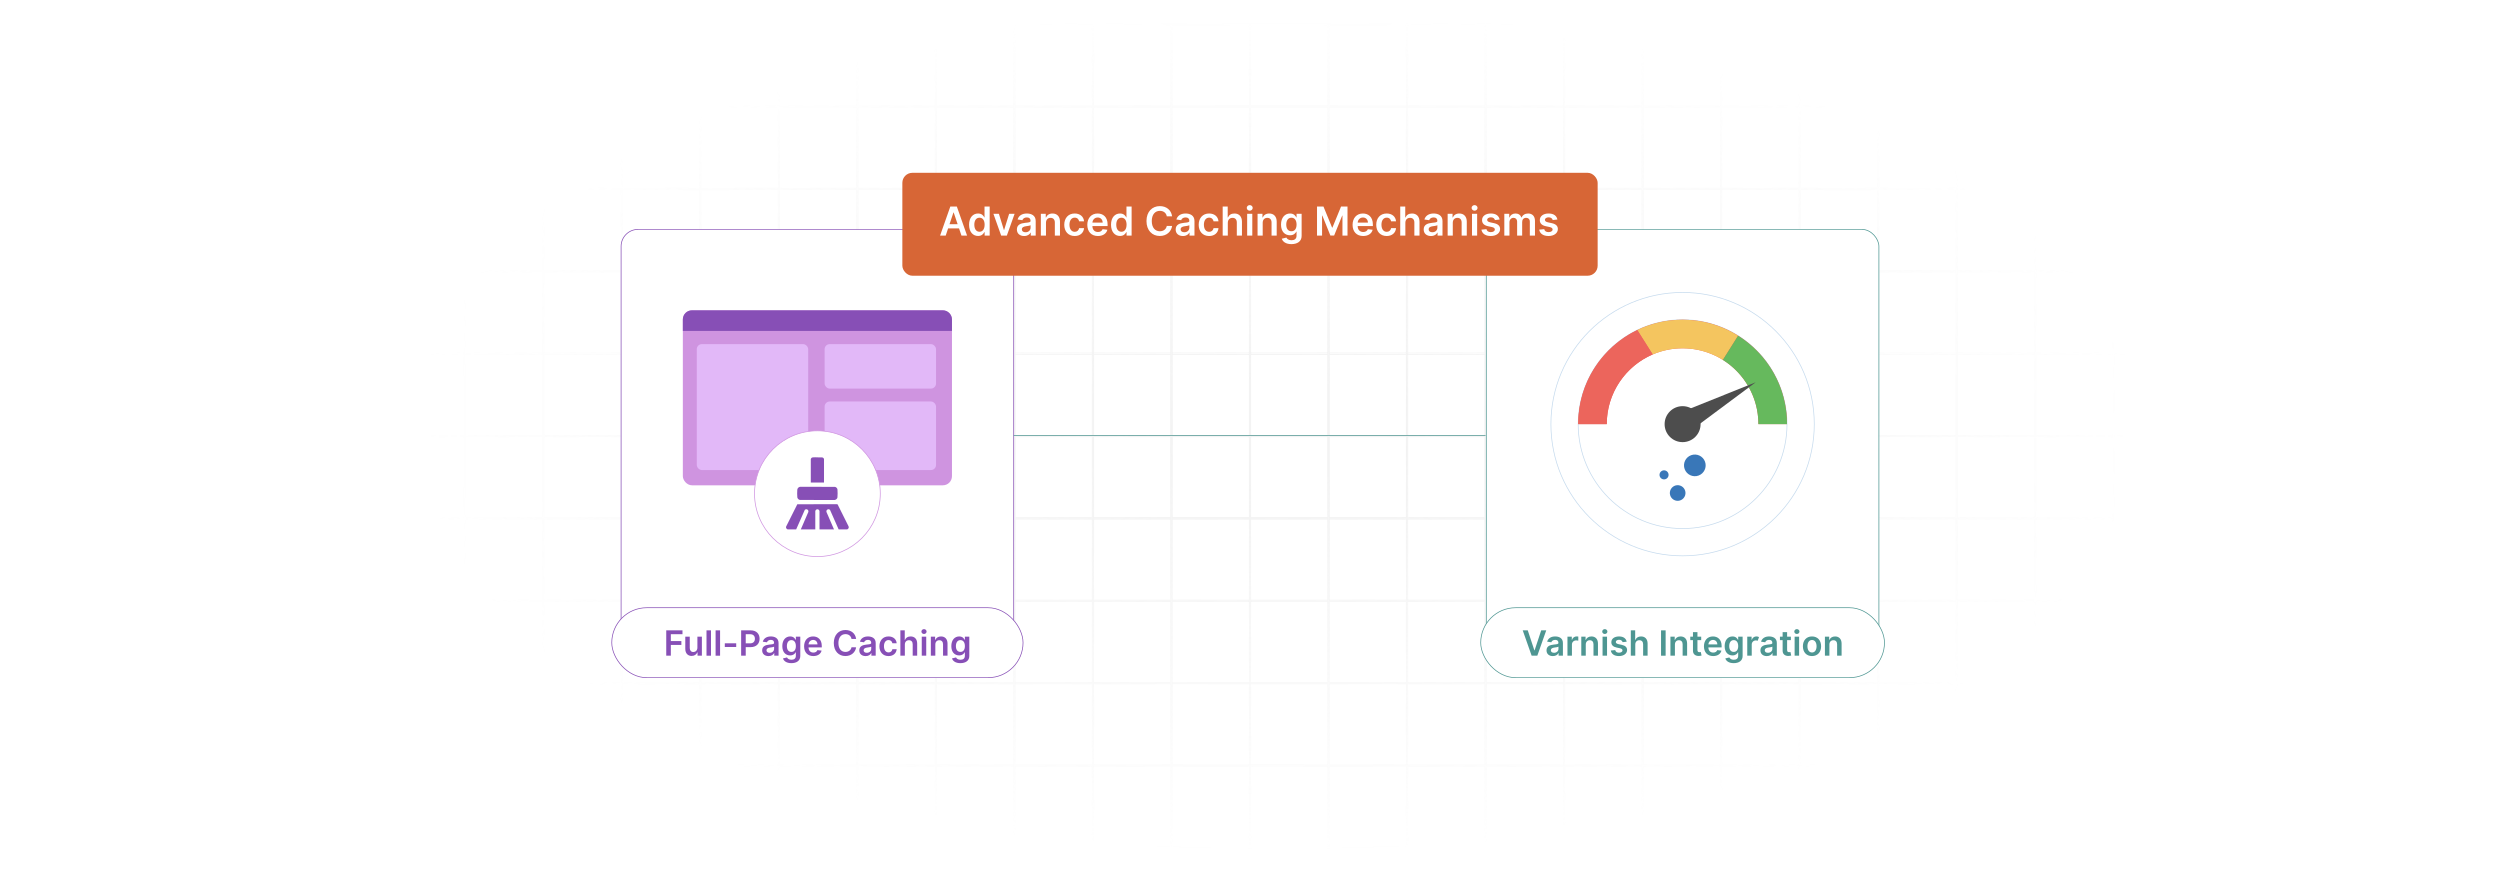 <?xml version="1.0" encoding="UTF-8"?>
<svg id="Layer_1" data-name="Layer 1" xmlns="http://www.w3.org/2000/svg" xmlns:xlink="http://www.w3.org/1999/xlink" viewBox="0 0 860 300">
  <defs>
    <filter id="luminosity-invert" x="39.647" y="-.272" width="782.115" height="300.272" color-interpolation-filters="sRGB" filterUnits="userSpaceOnUse">
      <feColorMatrix result="cm" values="-1 0 0 0 1 0 -1 0 0 1 0 0 -1 0 1 0 0 0 1 0"/>
    </filter>
    <radialGradient id="radial-gradient" cx="439.235" cy="148.479" fx="439.235" fy="148.479" r="298.487" gradientTransform="translate(0 74.962) scale(1 .495)" gradientUnits="userSpaceOnUse">
      <stop offset=".123" stop-color="#000" stop-opacity=".95"/>
      <stop offset="1" stop-color="#000" stop-opacity="0"/>
    </radialGradient>
    <mask id="mask" x="39.647" y="-.272" width="782.115" height="300.272" maskUnits="userSpaceOnUse">
      <g filter="url(#luminosity-invert)">
        <rect x="39.647" y="-.272" width="782.115" height="300.272" fill="url(#radial-gradient)"/>
      </g>
    </mask>
  </defs>
  <rect y="0" width="860" height="300" fill="#fff"/>
  <g mask="url(#mask)">
    <g opacity=".4">
      <path d="M808.41,291.922H51.59V8.078h756.819v283.845ZM52.09,291.422h755.819V8.578H52.09v282.845Z" fill="#e6e6e6" stroke="#d6d6d6" stroke-miterlimit="10" stroke-width=".25"/>
      <rect x="51.84" y="36.413" width="756.319" height=".5" fill="#e6e6e6" stroke="#d6d6d6" stroke-miterlimit="10" stroke-width=".25"/>
      <rect x="51.84" y="64.747" width="756.319" height=".5" fill="#e6e6e6" stroke="#d6d6d6" stroke-miterlimit="10" stroke-width=".25"/>
      <rect x="51.84" y="93.082" width="756.319" height=".5" fill="#e6e6e6" stroke="#d6d6d6" stroke-miterlimit="10" stroke-width=".25"/>
      <rect x="51.84" y="121.415" width="756.319" height=".5" fill="none" stroke="#d6d6d6" stroke-miterlimit="10" stroke-width=".25"/>
      <rect x="51.84" y="149.75" width="756.319" height=".5" fill="#e6e6e6" stroke="#d6d6d6" stroke-miterlimit="10" stroke-width=".25"/>
      <rect x="51.84" y="178.084" width="756.319" height=".5" fill="#e6e6e6" stroke="#d6d6d6" stroke-miterlimit="10" stroke-width=".25"/>
      <rect x="51.84" y="206.418" width="756.319" height=".5" fill="#e6e6e6" stroke="#d6d6d6" stroke-miterlimit="10" stroke-width=".25"/>
      <rect x="51.84" y="234.753" width="756.319" height=".5" fill="#e6e6e6" stroke="#d6d6d6" stroke-miterlimit="10" stroke-width=".25"/>
      <rect x="51.84" y="263.087" width="756.319" height=".5" fill="#e6e6e6" stroke="#d6d6d6" stroke-miterlimit="10" stroke-width=".25"/>
      <rect x="780.898" y="8.328" width=".5" height="283.345" fill="#e6e6e6" stroke="#d6d6d6" stroke-miterlimit="10" stroke-width=".25"/>
      <rect x="753.887" y="8.328" width=".5" height="283.345" fill="#e6e6e6" stroke="#d6d6d6" stroke-miterlimit="10" stroke-width=".25"/>
      <rect x="726.875" y="8.328" width=".5" height="283.345" fill="#e6e6e6" stroke="#d6d6d6" stroke-miterlimit="10" stroke-width=".25"/>
      <rect x="699.864" y="8.328" width=".5" height="283.345" fill="#e6e6e6" stroke="#d6d6d6" stroke-miterlimit="10" stroke-width=".25"/>
      <rect x="672.852" y="8.328" width=".5" height="283.345" fill="#e6e6e6" stroke="#d6d6d6" stroke-miterlimit="10" stroke-width=".25"/>
      <rect x="645.841" y="8.328" width=".5" height="283.345" fill="#e6e6e6" stroke="#d6d6d6" stroke-miterlimit="10" stroke-width=".25"/>
      <rect x="618.83" y="8.328" width=".5" height="283.345" fill="#e6e6e6" stroke="#d6d6d6" stroke-miterlimit="10" stroke-width=".25"/>
      <rect x="591.818" y="8.328" width=".5" height="283.345" fill="#e6e6e6" stroke="#d6d6d6" stroke-miterlimit="10" stroke-width=".25"/>
      <rect x="564.807" y="8.328" width=".5" height="283.345" fill="#e6e6e6" stroke="#d6d6d6" stroke-miterlimit="10" stroke-width=".25"/>
      <rect x="537.795" y="8.328" width=".5" height="283.345" fill="#e6e6e6" stroke="#d6d6d6" stroke-miterlimit="10" stroke-width=".25"/>
      <rect x="510.784" y="8.328" width=".5" height="283.345" fill="#e6e6e6" stroke="#d6d6d6" stroke-miterlimit="10" stroke-width=".25"/>
      <rect x="483.772" y="8.328" width=".5" height="283.345" fill="#e6e6e6" stroke="#d6d6d6" stroke-miterlimit="10" stroke-width=".25"/>
      <rect x="456.761" y="8.328" width=".5" height="283.345" fill="#e6e6e6" stroke="#d6d6d6" stroke-miterlimit="10" stroke-width=".25"/>
      <rect x="429.75" y="8.328" width=".5" height="283.345" fill="#e6e6e6" stroke="#d6d6d6" stroke-miterlimit="10" stroke-width=".25"/>
      <rect x="402.738" y="8.328" width=".5" height="283.345" fill="#e6e6e6" stroke="#d6d6d6" stroke-miterlimit="10" stroke-width=".25"/>
      <rect x="375.727" y="8.328" width=".5" height="283.345" fill="#e6e6e6" stroke="#d6d6d6" stroke-miterlimit="10" stroke-width=".25"/>
      <rect x="348.716" y="8.328" width=".5" height="283.345" fill="#e6e6e6" stroke="#d6d6d6" stroke-miterlimit="10" stroke-width=".25"/>
      <rect x="321.704" y="8.328" width=".5" height="283.345" fill="#e6e6e6" stroke="#d6d6d6" stroke-miterlimit="10" stroke-width=".25"/>
      <rect x="294.693" y="8.328" width=".5" height="283.345" fill="#e6e6e6" stroke="#d6d6d6" stroke-miterlimit="10" stroke-width=".25"/>
      <rect x="267.682" y="8.328" width=".5" height="283.345" fill="#e6e6e6" stroke="#d6d6d6" stroke-miterlimit="10" stroke-width=".25"/>
      <rect x="240.67" y="8.328" width=".5" height="283.345" fill="#e6e6e6" stroke="#d6d6d6" stroke-miterlimit="10" stroke-width=".25"/>
      <rect x="213.659" y="8.328" width=".5" height="283.345" fill="#e6e6e6" stroke="#d6d6d6" stroke-miterlimit="10" stroke-width=".25"/>
      <rect x="186.648" y="8.328" width=".5" height="283.345" fill="#e6e6e6" stroke="#d6d6d6" stroke-miterlimit="10" stroke-width=".25"/>
      <rect x="159.636" y="8.328" width=".5" height="283.345" fill="#e6e6e6" stroke="#d6d6d6" stroke-miterlimit="10" stroke-width=".25"/>
      <rect x="132.625" y="8.328" width=".5" height="283.345" fill="#e6e6e6" stroke="#d6d6d6" stroke-miterlimit="10" stroke-width=".25"/>
      <rect x="105.613" y="8.328" width=".5" height="283.345" fill="#e6e6e6" stroke="#d6d6d6" stroke-miterlimit="10" stroke-width=".25"/>
      <rect x="78.602" y="8.328" width=".5" height="283.345" fill="#e6e6e6" stroke="#d6d6d6" stroke-miterlimit="10" stroke-width=".25"/>
    </g>
  </g>
  <g>
    <rect x="213.659" y="78.914" width="135.057" height="142.172" rx="5.838" ry="5.838" fill="#fff" stroke="#874fb6" stroke-miterlimit="10" stroke-width=".25"/>
    <g>
      <rect x="210.449" y="209.056" width="141.477" height="24.06" rx="12.03" ry="12.03" fill="#fff" stroke="#874fb6" stroke-miterlimit="10" stroke-width=".25"/>
      <g>
        <path d="M229.188,216.841h5.585v1.324h-4.006v2.366h3.623v1.324h-3.623v3.704h-1.58v-8.719Z" fill="#874fb6"/>
        <path d="M239.905,219.02h1.542v6.539h-1.495v-1.162h-.068c-.298.731-.988,1.247-1.967,1.247-1.286,0-2.18-.89-2.18-2.461v-4.163h1.541v3.925c0,.83.494,1.353,1.234,1.353.681,0,1.392-.493,1.392-1.489v-3.789Z" fill="#874fb6"/>
        <path d="M244.579,225.56h-1.541v-8.719h1.541v8.719Z" fill="#874fb6"/>
        <path d="M247.707,225.56h-1.541v-8.719h1.541v8.719Z" fill="#874fb6"/>
        <path d="M253.257,222.562h-3.925v-1.269h3.925v1.269Z" fill="#874fb6"/>
        <path d="M254.952,216.841h3.269c2.005,0,3.074,1.222,3.074,2.886,0,1.678-1.081,2.887-3.095,2.887h-1.669v2.946h-1.58v-8.719ZM257.988,221.315c1.175,0,1.698-.659,1.698-1.588,0-.928-.523-1.566-1.707-1.566h-1.447v3.154h1.456Z" fill="#874fb6"/>
        <path d="M262.184,223.725c0-1.473,1.213-1.852,2.482-1.988,1.154-.123,1.618-.144,1.618-.588v-.025c0-.643-.392-1.008-1.107-1.008-.753,0-1.188.383-1.341.83l-1.439-.205c.34-1.191,1.397-1.805,2.772-1.805,1.247,0,2.656.519,2.656,2.248v4.376h-1.481v-.898h-.051c-.281.55-.894,1.03-1.92,1.03-1.247,0-2.188-.682-2.188-1.967ZM266.288,223.214v-.77c-.2.162-1.009.264-1.414.319-.69.098-1.205.345-1.205.936,0,.566.46.859,1.103.859.928,0,1.516-.617,1.516-1.345Z" fill="#874fb6"/>
        <path d="M269.343,226.496l1.388-.336c.187.357.596.796,1.524.796.877,0,1.516-.396,1.516-1.333v-1.238h-.077c-.238.48-.762,1.081-1.882,1.081-1.507,0-2.695-1.065-2.695-3.197,0-2.149,1.188-3.333,2.699-3.333,1.154,0,1.644.693,1.877,1.166h.085v-1.081h1.52v6.646c0,1.647-1.303,2.457-3.069,2.457-1.665,0-2.606-.737-2.886-1.627ZM273.779,222.26c0-1.238-.545-2.061-1.537-2.061-1.026,0-1.554.873-1.554,2.061,0,1.205.536,1.997,1.554,1.997.983,0,1.537-.749,1.537-1.997Z" fill="#874fb6"/>
        <path d="M276.609,222.328c0-2.018,1.222-3.393,3.095-3.393,1.609,0,2.988,1.009,2.988,3.303v.473h-4.555c.013,1.12.673,1.775,1.669,1.775.664,0,1.175-.289,1.384-.842l1.439.161c-.273,1.137-1.32,1.882-2.844,1.882-1.971,0-3.176-1.307-3.176-3.359ZM281.215,221.673c-.009-.89-.605-1.537-1.49-1.537-.919,0-1.537.702-1.583,1.537h3.074Z" fill="#874fb6"/>
        <path d="M292.919,219.783c-.183-1.043-1.013-1.645-2.073-1.645-1.426,0-2.431,1.095-2.431,3.062,0,2.001,1.013,3.062,2.427,3.062,1.043,0,1.877-.575,2.077-1.598l1.592.01c-.243,1.664-1.618,3.005-3.691,3.005-2.299,0-3.993-1.665-3.993-4.479,0-2.818,1.715-4.479,3.993-4.479,1.933,0,3.423,1.124,3.691,3.062h-1.592Z" fill="#874fb6"/>
        <path d="M295.598,223.725c0-1.473,1.213-1.852,2.482-1.988,1.154-.123,1.618-.144,1.618-.588v-.025c0-.643-.392-1.008-1.107-1.008-.753,0-1.188.383-1.341.83l-1.439-.205c.34-1.191,1.397-1.805,2.772-1.805,1.247,0,2.656.519,2.656,2.248v4.376h-1.481v-.898h-.051c-.281.55-.894,1.03-1.92,1.03-1.247,0-2.188-.682-2.188-1.967ZM299.702,223.214v-.77c-.2.162-1.009.264-1.414.319-.69.098-1.205.345-1.205.936,0,.566.46.859,1.103.859.928,0,1.516-.617,1.516-1.345Z" fill="#874fb6"/>
        <path d="M302.518,222.315c0-1.997,1.209-3.38,3.125-3.38,1.596,0,2.703.932,2.81,2.35h-1.473c-.12-.63-.575-1.106-1.316-1.106-.949,0-1.583.792-1.583,2.111,0,1.337.622,2.142,1.583,2.142.677,0,1.184-.404,1.316-1.107h1.473c-.11,1.389-1.158,2.363-2.801,2.363-1.954,0-3.133-1.393-3.133-3.372Z" fill="#874fb6"/>
        <path d="M311.269,225.56h-1.541v-8.719h1.507v3.291h.077c.302-.741.941-1.196,1.946-1.196,1.358,0,2.252.881,2.252,2.461v4.163h-1.541v-3.925c0-.881-.477-1.397-1.286-1.397-.826,0-1.413.545-1.413,1.49v3.831Z" fill="#874fb6"/>
        <path d="M316.964,217.258c0-.464.4-.838.894-.838.489,0,.89.374.89.838,0,.46-.4.834-.89.834-.494,0-.894-.374-.894-.834ZM317.083,219.02h1.541v6.539h-1.541v-6.539Z" fill="#874fb6"/>
        <path d="M321.752,225.56h-1.541v-6.539h1.473v1.111h.077c.298-.728.971-1.196,1.95-1.196,1.349,0,2.243.894,2.239,2.461v4.163h-1.542v-3.925c0-.873-.477-1.397-1.273-1.397-.813,0-1.383.545-1.383,1.49v3.831Z" fill="#874fb6"/>
        <path d="M327.485,226.496l1.388-.336c.187.357.596.796,1.524.796.877,0,1.516-.396,1.516-1.333v-1.238h-.077c-.238.48-.762,1.081-1.882,1.081-1.507,0-2.695-1.065-2.695-3.197,0-2.149,1.188-3.333,2.699-3.333,1.154,0,1.644.693,1.877,1.166h.085v-1.081h1.52v6.646c0,1.647-1.303,2.457-3.069,2.457-1.665,0-2.606-.737-2.887-1.627ZM331.921,222.26c0-1.238-.545-2.061-1.537-2.061-1.026,0-1.554.873-1.554,2.061,0,1.205.536,1.997,1.554,1.997.983,0,1.537-.749,1.537-1.997Z" fill="#874fb6"/>
      </g>
    </g>
  </g>
  <g>
    <rect x="511.284" y="78.914" width="135.057" height="142.172" rx="5.838" ry="5.838" fill="#fff" stroke="#4e9692" stroke-miterlimit="10" stroke-width=".25"/>
    <g>
      <rect x="509.366" y="209.056" width="138.894" height="24.06" rx="12.03" ry="12.03" fill="#fff" stroke="#4e9692" stroke-miterlimit="10" stroke-width=".25"/>
      <g>
        <path d="M527.818,223.703h.089l2.266-6.862h1.736l-3.073,8.719h-1.95l-3.069-8.719h1.732l2.269,6.862Z" fill="#4e9692"/>
        <path d="M532.002,223.725c0-1.473,1.214-1.852,2.482-1.988,1.153-.123,1.617-.144,1.617-.588v-.025c0-.643-.392-1.008-1.106-1.008-.754,0-1.188.383-1.341.83l-1.44-.205c.341-1.191,1.397-1.805,2.772-1.805,1.247,0,2.656.519,2.656,2.248v4.376h-1.481v-.898h-.051c-.281.55-.894,1.03-1.92,1.03-1.247,0-2.188-.682-2.188-1.967ZM536.106,223.214v-.77c-.2.162-1.01.264-1.414.319-.69.098-1.204.345-1.204.936,0,.566.459.859,1.103.859.928,0,1.516-.617,1.516-1.345Z" fill="#4e9692"/>
        <path d="M539.204,219.02h1.494v1.09h.067c.239-.758.864-1.184,1.614-1.184.17,0,.413.017.553.042v1.418c-.132-.042-.455-.089-.715-.089-.847,0-1.473.587-1.473,1.417v3.845h-1.541v-6.539Z" fill="#4e9692"/>
        <path d="M545.505,225.56h-1.541v-6.539h1.473v1.111h.076c.299-.728.971-1.196,1.95-1.196,1.35,0,2.243.894,2.239,2.461v4.163h-1.541v-3.925c0-.873-.477-1.397-1.273-1.397-.812,0-1.383.545-1.383,1.49v3.831Z" fill="#4e9692"/>
        <path d="M551.161,217.258c0-.464.4-.838.894-.838.49,0,.891.374.891.838,0,.46-.4.834-.891.834-.493,0-.894-.374-.894-.834ZM551.28,219.02h1.541v6.539h-1.541v-6.539Z" fill="#4e9692"/>
        <path d="M558.172,220.902c-.119-.43-.494-.817-1.205-.817-.643,0-1.133.306-1.128.749-.005.379.26.609.924.758l1.115.238c1.234.269,1.835.839,1.839,1.772-.004,1.238-1.158,2.086-2.793,2.086-1.605,0-2.613-.711-2.805-1.912l1.503-.144c.132.588.591.894,1.298.894.732,0,1.218-.336,1.218-.783,0-.371-.281-.613-.881-.746l-1.116-.233c-1.256-.26-1.843-.89-1.839-1.843-.004-1.21,1.068-1.984,2.644-1.984,1.533,0,2.418.707,2.631,1.813l-1.404.153Z" fill="#4e9692"/>
        <path d="M562.537,225.56h-1.541v-8.719h1.507v3.291h.077c.302-.741.94-1.196,1.945-1.196,1.358,0,2.252.881,2.252,2.461v4.163h-1.541v-3.925c0-.881-.477-1.397-1.286-1.397-.825,0-1.413.545-1.413,1.49v3.831Z" fill="#4e9692"/>
        <path d="M572.977,225.56h-1.579v-8.719h1.579v8.719Z" fill="#4e9692"/>
        <path d="M576.17,225.56h-1.541v-6.539h1.473v1.111h.076c.299-.728.971-1.196,1.95-1.196,1.35,0,2.243.894,2.239,2.461v4.163h-1.541v-3.925c0-.873-.477-1.397-1.273-1.397-.812,0-1.383.545-1.383,1.49v3.831Z" fill="#4e9692"/>
        <path d="M585.211,220.213h-1.29v3.38c0,.622.31.758.698.758.191,0,.366-.038.451-.06l.26,1.205c-.166.055-.469.141-.907.152-1.158.035-2.052-.57-2.043-1.801v-3.635h-.929v-1.192h.929v-1.566h1.541v1.566h1.29v1.192Z" fill="#4e9692"/>
        <path d="M586.155,222.328c0-2.018,1.223-3.393,3.096-3.393,1.608,0,2.988,1.009,2.988,3.303v.473h-4.556c.013,1.12.673,1.775,1.669,1.775.664,0,1.175-.289,1.384-.842l1.44.161c-.273,1.137-1.32,1.882-2.845,1.882-1.971,0-3.176-1.307-3.176-3.359ZM590.762,221.673c-.009-.89-.605-1.537-1.49-1.537-.919,0-1.536.702-1.583,1.537h3.073Z" fill="#4e9692"/>
        <path d="M593.506,226.496l1.389-.336c.186.357.596.796,1.523.796.877,0,1.516-.396,1.516-1.333v-1.238h-.076c-.238.48-.763,1.081-1.882,1.081-1.507,0-2.695-1.065-2.695-3.197,0-2.149,1.188-3.333,2.699-3.333,1.154,0,1.644.693,1.878,1.166h.085v-1.081h1.52v6.646c0,1.647-1.303,2.457-3.069,2.457-1.664,0-2.606-.737-2.887-1.627ZM597.942,222.26c0-1.238-.545-2.061-1.537-2.061-1.025,0-1.554.873-1.554,2.061,0,1.205.536,1.997,1.554,1.997.983,0,1.537-.749,1.537-1.997Z" fill="#4e9692"/>
        <path d="M601.054,219.02h1.494v1.09h.067c.239-.758.86-1.184,1.614-1.184.353,0,.646.094.877.238l-.477,1.277c-.166-.077-.357-.136-.608-.136-.805,0-1.426.583-1.426,1.408v3.845h-1.541v-6.539Z" fill="#4e9692"/>
        <path d="M605.588,223.725c0-1.473,1.213-1.852,2.481-1.988,1.154-.123,1.618-.144,1.618-.588v-.025c0-.643-.392-1.008-1.107-1.008-.753,0-1.188.383-1.341.83l-1.438-.205c.34-1.191,1.397-1.805,2.772-1.805,1.247,0,2.656.519,2.656,2.248v4.376h-1.481v-.898h-.051c-.281.55-.894,1.03-1.921,1.03-1.247,0-2.188-.682-2.188-1.967ZM609.691,223.214v-.77c-.2.162-1.009.264-1.413.319-.69.098-1.205.345-1.205.936,0,.566.46.859,1.103.859.929,0,1.516-.617,1.516-1.345Z" fill="#4e9692"/>
        <path d="M616.055,220.213h-1.29v3.38c0,.622.31.758.698.758.191,0,.366-.038.451-.06l.26,1.205c-.166.055-.469.141-.907.152-1.158.035-2.052-.57-2.043-1.801v-3.635h-.929v-1.192h.929v-1.566h1.541v1.566h1.29v1.192Z" fill="#4e9692"/>
        <path d="M617.23,217.258c0-.464.4-.838.894-.838.49,0,.891.374.891.838,0,.46-.4.834-.891.834-.493,0-.894-.374-.894-.834ZM617.349,219.02h1.541v6.539h-1.541v-6.539Z" fill="#4e9692"/>
        <path d="M620.195,222.315c0-2.026,1.218-3.38,3.134-3.38s3.133,1.353,3.133,3.38c0,2.022-1.217,3.372-3.133,3.372s-3.134-1.35-3.134-3.372ZM624.899,222.311c0-1.196-.519-2.154-1.562-2.154-1.06,0-1.58.958-1.58,2.154s.519,2.142,1.58,2.142c1.043,0,1.562-.945,1.562-2.142Z" fill="#4e9692"/>
        <path d="M629.313,225.56h-1.541v-6.539h1.473v1.111h.076c.299-.728.971-1.196,1.95-1.196,1.35,0,2.243.894,2.239,2.461v4.163h-1.541v-3.925c0-.873-.477-1.397-1.273-1.397-.812,0-1.383.545-1.383,1.49v3.831Z" fill="#4e9692"/>
      </g>
    </g>
  </g>
  <g>
    <g>
      <rect x="234.897" y="106.751" width="92.581" height="60.191" rx="3.136" ry="3.136" fill="#cf94e0"/>
      <path d="M238.033,106.751h86.309c1.731,0,3.136,1.405,3.136,3.136v3.959h-92.581v-3.959c0-1.731,1.405-3.136,3.136-3.136Z" fill="#874fb6"/>
    </g>
    <rect x="239.693" y="118.377" width="38.326" height="43.321" rx="1.751" ry="1.751" fill="#e2b8f8"/>
    <rect x="283.668" y="118.377" width="38.326" height="15.297" rx="1.751" ry="1.751" fill="#e2b8f8"/>
    <rect x="283.668" y="138.113" width="38.326" height="23.585" rx="1.751" ry="1.751" fill="#e2b8f8"/>
  </g>
  <g>
    <circle cx="281.187" cy="169.826" r="21.632" fill="#fff" stroke="#cf94e0" stroke-miterlimit="10" stroke-width=".25"/>
    <g>
      <path d="M291.439,182.113h-2.95l-2.972-6.727c-.565-.499-1.408-.006-1.214.731l2.59,5.996h-4.982l-.003-6.311c-.195-.81-1.25-.81-1.445,0l-.003,6.311h-4.982l2.59-5.996c.193-.737-.649-1.23-1.214-.731l-2.972,6.727h-2.95c-.266-.123-.409-.267-.532-.532v-.387l3.877-7.733,13.707-.011.162.08,3.767,7.553c.186.456-.06.84-.473,1.029Z" fill="#874fb6"/>
      <path d="M275.175,167.465l12.059.01c.413.107.783.452.856.885.066.393.068,2.397-.01,2.773-.096.463-.513.802-.97.868l-11.974-.021c-.413-.107-.783-.452-.856-.885-.085-.503-.062-2.062-.013-2.603.047-.524.405-.903.908-1.027Z" fill="#874fb6"/>
      <path d="M283.459,166.002h-4.546v-8.104c0-.021.179-.329.216-.364.109-.102.335-.18.482-.195,1.018-.1,2.203.077,3.24.005.088.014.327.13.391.189.038.035.216.343.216.364v8.104Z" fill="#874fb6"/>
    </g>
  </g>
  <circle cx="578.813" cy="145.906" r="45.3" fill="#fff" stroke="#c5daed" stroke-miterlimit="10" stroke-width=".25"/>
  <circle cx="578.813" cy="145.906" r="35.917" fill="#fff" stroke="#c5daed" stroke-miterlimit="10" stroke-width=".25"/>
  <path d="M614.73,145.91h-9.84c0-14.41-11.67-26.09-26.08-26.09-14.4,0-26.08,11.68-26.08,26.09h-9.83c0-19.84,16.08-35.92,35.91-35.92,19.84,0,35.92,16.08,35.92,35.92Z" fill="#ec655c"/>
  <g>
    <path d="M578.81,109.99c-5.583,0-10.869,1.275-15.583,3.55l5.304,8.389c3.155-1.355,6.629-2.108,10.279-2.108,5.094,0,9.842,1.465,13.856,3.989l5.238-8.319c-5.532-3.48-12.075-5.5-19.094-5.5Z" fill="#f4c55f"/>
    <path d="M542.9,145.91h9.83c0-10.757,6.511-19.99,15.801-23.981l-5.304-8.389c-12.027,5.804-20.327,18.117-20.327,32.37Z" fill="#ec655c"/>
    <path d="M597.904,115.49l-5.238,8.319c7.342,4.616,12.224,12.785,12.224,22.101h9.84c0-12.821-6.72-24.064-16.826-30.42Z" fill="#66b95d"/>
  </g>
  <g>
    <circle cx="578.813" cy="145.906" r="6.188" fill="#4d4d4d"/>
    <polygon points="578.447 141.74 603.967 131.504 582.391 147.551 578.447 141.74" fill="#4d4d4d"/>
  </g>
  <g>
    <rect x="310.407" y="59.446" width="239.185" height="35.404" rx="3.455" ry="3.455" fill="#d76636"/>
    <g>
      <path d="M323.392,81.041l3.521-10h2.236l3.525,10h-1.934l-.83-2.466h-3.76l-.825,2.466h-1.934ZM329.422,77.12l-1.353-4.028h-.078l-1.353,4.028h2.783Z" fill="#fff"/>
      <path d="M333.362,77.301c0-2.5,1.362-3.857,3.096-3.857,1.323,0,1.875.796,2.144,1.338h.073v-3.74h1.772v10h-1.738v-1.182h-.107c-.278.547-.859,1.313-2.148,1.313-1.768,0-3.091-1.401-3.091-3.872ZM338.709,77.291c0-1.455-.625-2.397-1.763-2.397-1.177,0-1.782,1.001-1.782,2.397,0,1.406.615,2.432,1.782,2.432,1.128,0,1.763-.977,1.763-2.432Z" fill="#fff"/>
      <path d="M346.356,81.041h-1.953l-2.671-7.5h1.885l1.724,5.571h.078l1.728-5.571h1.88l-2.671,7.5Z" fill="#fff"/>
      <path d="M349.809,78.936c0-1.69,1.392-2.124,2.847-2.28,1.323-.142,1.855-.166,1.855-.674v-.029c0-.737-.449-1.157-1.27-1.157-.864,0-1.362.44-1.538.952l-1.65-.234c.391-1.367,1.602-2.07,3.179-2.07,1.431,0,3.047.596,3.047,2.578v5.019h-1.699v-1.03h-.059c-.322.63-1.025,1.182-2.202,1.182-1.431,0-2.51-.781-2.51-2.256ZM354.516,78.351v-.884c-.23.185-1.157.303-1.621.366-.791.112-1.382.396-1.382,1.074,0,.649.527.986,1.265.986,1.065,0,1.738-.708,1.738-1.543Z" fill="#fff"/>
      <path d="M359.82,81.041h-1.768v-7.5h1.69v1.274h.088c.342-.835,1.113-1.372,2.236-1.372,1.548,0,2.573,1.025,2.568,2.822v4.775h-1.768v-4.502c0-1.001-.547-1.602-1.46-1.602-.933,0-1.587.625-1.587,1.709v4.394Z" fill="#fff"/>
      <path d="M366.105,77.32c0-2.29,1.387-3.877,3.584-3.877,1.831,0,3.101,1.069,3.223,2.695h-1.69c-.137-.723-.659-1.27-1.509-1.27-1.089,0-1.816.908-1.816,2.422,0,1.533.713,2.456,1.816,2.456.776,0,1.357-.464,1.509-1.27h1.69c-.127,1.592-1.328,2.71-3.213,2.71-2.241,0-3.594-1.597-3.594-3.867Z" fill="#fff"/>
      <path d="M374.036,77.335c0-2.314,1.401-3.892,3.55-3.892,1.846,0,3.428,1.157,3.428,3.789v.542h-5.225c.015,1.284.771,2.036,1.914,2.036.762,0,1.348-.332,1.587-.967l1.65.185c-.312,1.304-1.514,2.158-3.262,2.158-2.261,0-3.643-1.499-3.643-3.853ZM379.319,76.583c-.01-1.02-.693-1.763-1.709-1.763-1.055,0-1.763.806-1.816,1.763h3.525Z" fill="#fff"/>
      <path d="M382.191,77.301c0-2.5,1.362-3.857,3.096-3.857,1.323,0,1.875.796,2.144,1.338h.073v-3.74h1.772v10h-1.738v-1.182h-.107c-.278.547-.859,1.313-2.148,1.313-1.768,0-3.091-1.401-3.091-3.872ZM387.538,77.291c0-1.455-.625-2.397-1.763-2.397-1.177,0-1.782,1.001-1.782,2.397,0,1.406.615,2.432,1.782,2.432,1.128,0,1.763-.977,1.763-2.432Z" fill="#fff"/>
      <path d="M401.378,74.415c-.21-1.196-1.162-1.885-2.378-1.885-1.636,0-2.788,1.255-2.788,3.511,0,2.295,1.162,3.511,2.783,3.511,1.196,0,2.153-.659,2.383-1.831l1.826.01c-.278,1.909-1.855,3.447-4.233,3.447-2.637,0-4.58-1.909-4.58-5.137,0-3.232,1.968-5.137,4.58-5.137,2.217,0,3.926,1.289,4.233,3.511h-1.826Z" fill="#fff"/>
      <path d="M404.429,78.936c0-1.69,1.392-2.124,2.847-2.28,1.323-.142,1.855-.166,1.855-.674v-.029c0-.737-.449-1.157-1.27-1.157-.864,0-1.362.44-1.538.952l-1.65-.234c.391-1.367,1.602-2.07,3.179-2.07,1.431,0,3.047.596,3.047,2.578v5.019h-1.699v-1.03h-.059c-.322.63-1.025,1.182-2.202,1.182-1.431,0-2.51-.781-2.51-2.256ZM409.136,78.351v-.884c-.23.185-1.157.303-1.621.366-.791.112-1.382.396-1.382,1.074,0,.649.527.986,1.265.986,1.065,0,1.738-.708,1.738-1.543Z" fill="#fff"/>
      <path d="M412.35,77.32c0-2.29,1.387-3.877,3.584-3.877,1.831,0,3.101,1.069,3.223,2.695h-1.69c-.137-.723-.659-1.27-1.509-1.27-1.089,0-1.816.908-1.816,2.422,0,1.533.713,2.456,1.816,2.456.776,0,1.357-.464,1.509-1.27h1.69c-.127,1.592-1.328,2.71-3.213,2.71-2.241,0-3.594-1.597-3.594-3.867Z" fill="#fff"/>
      <path d="M422.371,81.041h-1.768v-10h1.728v3.774h.088c.347-.85,1.079-1.372,2.231-1.372,1.558,0,2.583,1.011,2.583,2.822v4.775h-1.768v-4.502c0-1.011-.547-1.602-1.475-1.602-.947,0-1.621.625-1.621,1.709v4.394Z" fill="#fff"/>
      <path d="M428.885,71.519c0-.532.459-.962,1.025-.962.561,0,1.02.43,1.02.962,0,.527-.459.957-1.02.957-.566,0-1.025-.43-1.025-.957ZM429.022,73.541h1.768v7.5h-1.768v-7.5Z" fill="#fff"/>
      <path d="M434.37,81.041h-1.768v-7.5h1.69v1.274h.088c.342-.835,1.113-1.372,2.236-1.372,1.548,0,2.573,1.025,2.568,2.822v4.775h-1.768v-4.502c0-1.001-.547-1.602-1.46-1.602-.933,0-1.587.625-1.587,1.709v4.394Z" fill="#fff"/>
      <path d="M440.929,82.115l1.592-.386c.215.41.684.913,1.748.913,1.006,0,1.738-.454,1.738-1.528v-1.421h-.088c-.273.552-.874,1.24-2.158,1.24-1.728,0-3.091-1.221-3.091-3.667,0-2.466,1.362-3.823,3.096-3.823,1.323,0,1.885.796,2.153,1.338h.098v-1.24h1.743v7.622c0,1.89-1.494,2.817-3.521,2.817-1.909,0-2.988-.845-3.311-1.865ZM446.017,77.257c0-1.421-.625-2.363-1.763-2.363-1.177,0-1.782,1.001-1.782,2.363,0,1.382.615,2.29,1.782,2.29,1.128,0,1.763-.859,1.763-2.29Z" fill="#fff"/>
      <path d="M455.271,71.041l2.969,7.246h.117l2.969-7.246h2.217v10h-1.738v-6.87h-.093l-2.764,6.841h-1.299l-2.764-6.856h-.093v6.885h-1.738v-10h2.217Z" fill="#fff"/>
      <path d="M465.287,77.335c0-2.314,1.401-3.892,3.55-3.892,1.846,0,3.428,1.157,3.428,3.789v.542h-5.225c.015,1.284.771,2.036,1.914,2.036.762,0,1.348-.332,1.587-.967l1.65.185c-.312,1.304-1.514,2.158-3.262,2.158-2.261,0-3.643-1.499-3.643-3.853ZM470.57,76.583c-.01-1.02-.693-1.763-1.709-1.763-1.055,0-1.763.806-1.816,1.763h3.525Z" fill="#fff"/>
      <path d="M473.428,77.32c0-2.29,1.387-3.877,3.584-3.877,1.831,0,3.101,1.069,3.223,2.695h-1.69c-.137-.723-.659-1.27-1.509-1.27-1.089,0-1.816.908-1.816,2.422,0,1.533.713,2.456,1.816,2.456.776,0,1.357-.464,1.509-1.27h1.69c-.127,1.592-1.328,2.71-3.213,2.71-2.241,0-3.594-1.597-3.594-3.867Z" fill="#fff"/>
      <path d="M483.448,81.041h-1.768v-10h1.728v3.774h.088c.347-.85,1.079-1.372,2.231-1.372,1.558,0,2.583,1.011,2.583,2.822v4.775h-1.768v-4.502c0-1.011-.547-1.602-1.475-1.602-.947,0-1.621.625-1.621,1.709v4.394Z" fill="#fff"/>
      <path d="M489.748,78.936c0-1.69,1.392-2.124,2.847-2.28,1.323-.142,1.855-.166,1.855-.674v-.029c0-.737-.449-1.157-1.27-1.157-.864,0-1.362.44-1.538.952l-1.65-.234c.391-1.367,1.602-2.07,3.179-2.07,1.431,0,3.047.596,3.047,2.578v5.019h-1.699v-1.03h-.059c-.322.63-1.025,1.182-2.202,1.182-1.431,0-2.51-.781-2.51-2.256ZM494.455,78.351v-.884c-.23.185-1.157.303-1.621.366-.791.112-1.382.396-1.382,1.074,0,.649.527.986,1.265.986,1.065,0,1.738-.708,1.738-1.543Z" fill="#fff"/>
      <path d="M499.759,81.041h-1.768v-7.5h1.69v1.274h.088c.342-.835,1.113-1.372,2.236-1.372,1.548,0,2.573,1.025,2.568,2.822v4.775h-1.768v-4.502c0-1.001-.547-1.602-1.46-1.602-.933,0-1.587.625-1.587,1.709v4.394Z" fill="#fff"/>
      <path d="M506.229,71.519c0-.532.459-.962,1.025-.962.561,0,1.02.43,1.02.962,0,.527-.459.957-1.02.957-.566,0-1.025-.43-1.025-.957ZM506.366,73.541h1.768v7.5h-1.768v-7.5Z" fill="#fff"/>
      <path d="M514.263,75.699c-.137-.493-.566-.938-1.382-.938-.737,0-1.299.352-1.294.859-.005.435.298.698,1.06.869l1.279.273c1.416.308,2.104.962,2.109,2.031-.005,1.421-1.328,2.393-3.203,2.393-1.841,0-2.998-.815-3.218-2.192l1.724-.166c.151.674.679,1.025,1.489,1.025.84,0,1.397-.386,1.397-.898,0-.425-.322-.703-1.011-.855l-1.279-.269c-1.44-.298-2.114-1.02-2.109-2.114-.005-1.387,1.226-2.275,3.032-2.275,1.758,0,2.773.81,3.018,2.08l-1.611.176Z" fill="#fff"/>
      <path d="M517.487,73.541h1.69v1.274h.088c.312-.855,1.065-1.372,2.07-1.372,1.011,0,1.738.522,2.026,1.372h.078c.332-.835,1.162-1.372,2.251-1.372,1.377,0,2.344.889,2.344,2.563v5.034h-1.772v-4.761c0-.928-.566-1.348-1.279-1.348-.855,0-1.357.586-1.357,1.431v4.678h-1.733v-4.834c0-.771-.513-1.274-1.26-1.274-.762,0-1.377.625-1.377,1.548v4.561h-1.768v-7.5Z" fill="#fff"/>
      <path d="M534.135,75.699c-.137-.493-.566-.938-1.382-.938-.737,0-1.299.352-1.294.859-.005.435.298.698,1.06.869l1.279.273c1.416.308,2.104.962,2.109,2.031-.005,1.421-1.328,2.393-3.203,2.393-1.841,0-2.998-.815-3.218-2.192l1.724-.166c.151.674.679,1.025,1.489,1.025.84,0,1.397-.386,1.397-.898,0-.425-.322-.703-1.011-.855l-1.279-.269c-1.44-.298-2.114-1.02-2.109-2.114-.005-1.387,1.226-2.275,3.032-2.275,1.758,0,2.773.81,3.018,2.08l-1.611.176Z" fill="#fff"/>
    </g>
  </g>
  <line x1="348.716" y1="149.851" x2="511.034" y2="149.851" fill="#fff" stroke="#4e9692" stroke-miterlimit="10" stroke-width=".25"/>
  <g>
    <path d="M579.518,161.358c.699,1.936,2.837,2.938,4.772,2.239,1.937-.7,2.938-2.836,2.239-4.772-.7-1.937-2.836-2.939-4.773-2.24-1.936.7-2.938,2.836-2.239,4.773Z" fill="#3977b8"/>
    <path d="M574.774,168.269c-.732,1.294-.275,2.937,1.019,3.668,1.294.733,2.937.276,3.668-1.018.731-1.295.275-2.937-1.019-3.668-1.294-.731-2.937-.275-3.668,1.019Z" fill="#3977b8"/>
    <path d="M570.904,163.044c-.17.844.376,1.666,1.219,1.836.844.17,1.666-.375,1.836-1.219.171-.844-.375-1.666-1.219-1.837-.844-.171-1.666.376-1.836,1.219Z" fill="#3977b8"/>
  </g>
</svg>